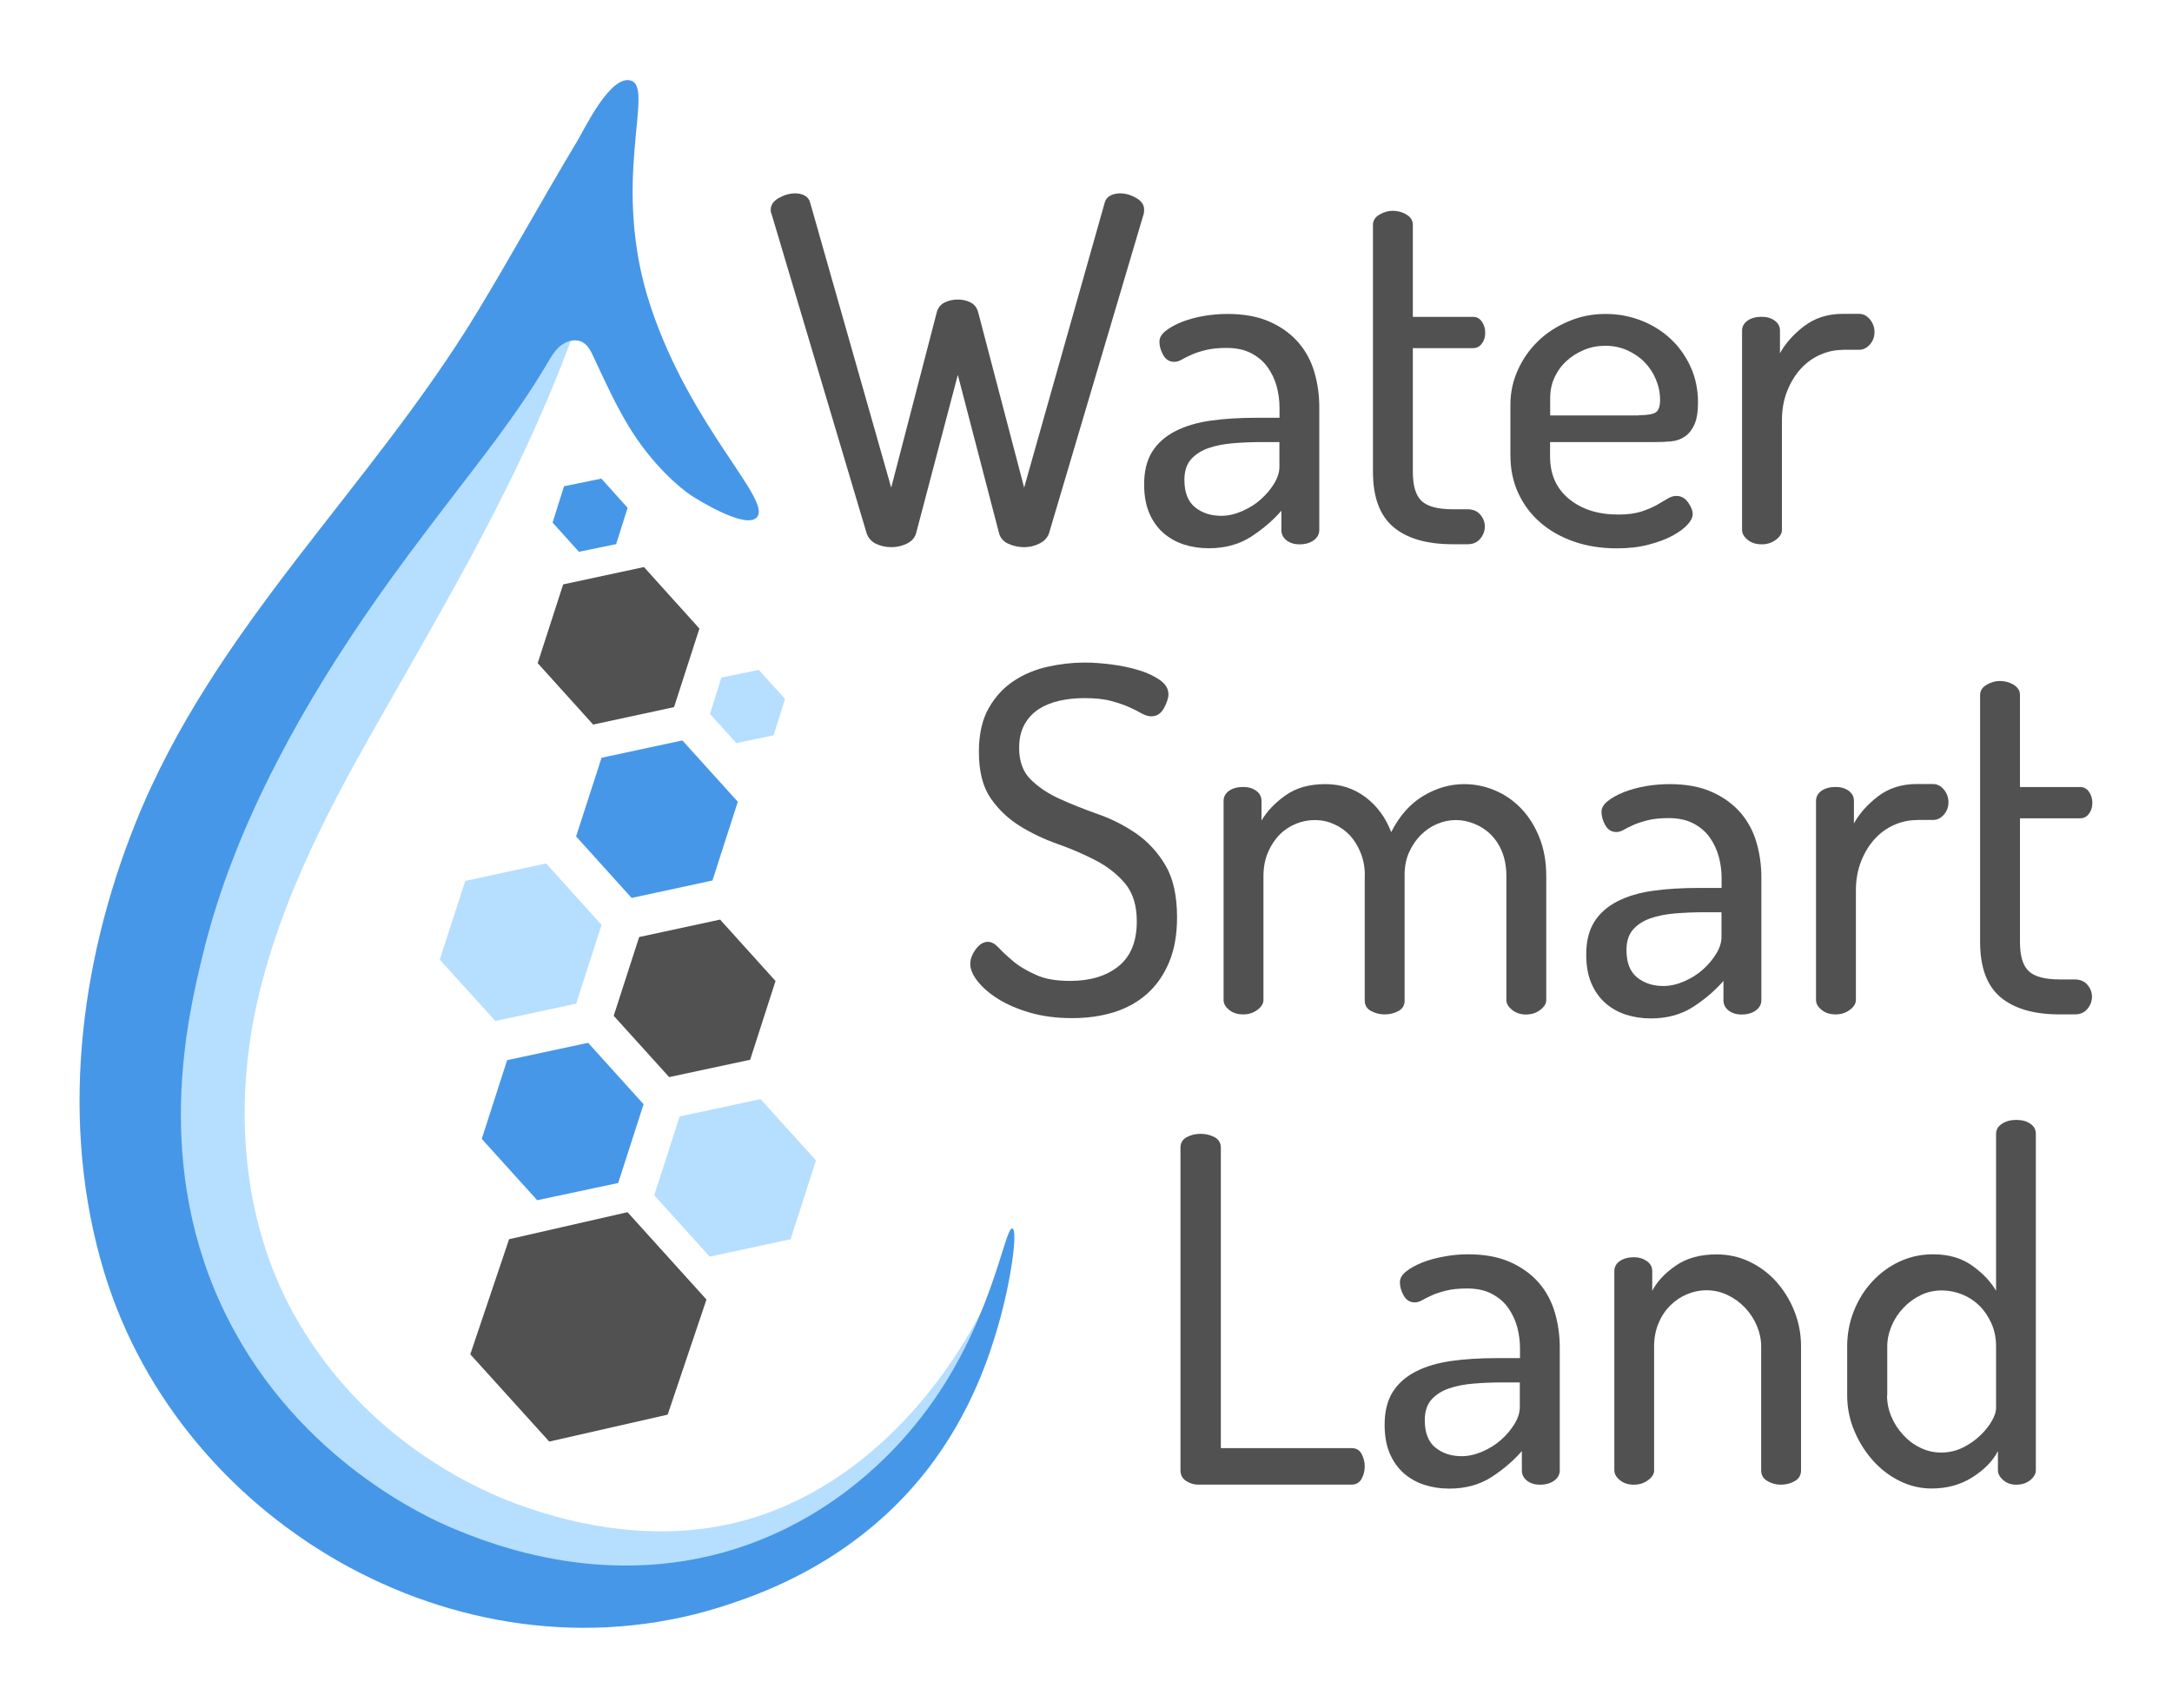 <?xml version="1.0" encoding="utf-8"?>
<!-- Generator: Adobe Illustrator 28.4.1, SVG Export Plug-In . SVG Version: 6.00 Build 0)  -->
<svg version="1.1" xmlns="http://www.w3.org/2000/svg" xmlns:xlink="http://www.w3.org/1999/xlink" x="0px" y="0px"
	 viewBox="0 0 221.73 174.36" style="enable-background:new 0 0 221.73 174.36;" xml:space="preserve">
<style type="text/css">
	.st0{fill:#0F0D13;}
	.st1{fill:#2C295A;}
	.st2{fill:#299546;}
	.st3{fill:#F3AC3A;}
	.st4{fill:#D23428;}
	.st5{fill:#18B5AD;}
	.st6{fill:#275AA9;}
	.st7{fill:#24582B;}
	.st8{fill:#BFBEBE;}
	.st9{fill:#774D32;}
	.st10{fill:#2F68BA;}
	.st11{fill:#3679C9;}
	.st12{fill:#50ADF9;}
	.st13{fill:#4697E8;}
	.st14{fill:#444444;}
	.st15{fill:#FFFFFF;stroke:#444444;}
	.st16{fill:#1E1E1E;}
	.st17{fill:#FFFFFF;}
	.st18{fill:url(#SVGID_1_);}
	.st19{fill:url(#SVGID_00000096048700685949562480000015518655429084399528_);}
	.st20{fill:url(#SVGID_00000036934065722771872580000003217237950879917206_);}
	.st21{fill:url(#SVGID_00000139275115494609021060000008075598083460463271_);}
	.st22{fill:url(#SVGID_00000167395615991218866000000013798154306444267671_);}
	.st23{fill:url(#SVGID_00000045605464143213171990000012293913380672651197_);}
	.st24{fill:url(#SVGID_00000167364788825545949640000012448795018167051451_);}
	.st25{fill:url(#SVGID_00000141415616611118080560000005442889260009398192_);}
	.st26{fill:url(#SVGID_00000131336291601635606710000010338333635763792540_);}
	.st27{fill:url(#SVGID_00000127764311560918793280000007919571624704725900_);}
	.st28{fill:url(#SVGID_00000073707406988477191110000005658449935507607710_);}
	.st29{fill:url(#SVGID_00000150781211136310031390000002496844193060183725_);}
	.st30{fill:url(#SVGID_00000075151864525029914600000004115494175853314442_);}
	.st31{fill:url(#SVGID_00000151524617451593876320000009350363391089519272_);}
	.st32{fill:url(#SVGID_00000119107978407364922900000006934262965949329816_);}
	.st33{fill:url(#SVGID_00000018221610925577076440000017779315694165886871_);}
	.st34{fill:#4697E8;stroke:#FFFFFF;stroke-width:2;stroke-linecap:round;stroke-linejoin:round;stroke-miterlimit:10;}
	.st35{fill:#444444;stroke:#FFFFFF;stroke-width:2;stroke-linecap:round;stroke-linejoin:round;stroke-miterlimit:10;}
	.st36{fill:#B6DEFF;}
	.st37{fill:#515151;}
	.st38{fill:#4697E8;stroke:#B6DEFF;stroke-width:2;stroke-linecap:round;stroke-linejoin:round;stroke-miterlimit:10;}
	.st39{fill:#444444;stroke:#B6DEFF;stroke-width:2;stroke-linecap:round;stroke-linejoin:round;stroke-miterlimit:10;}
	.st40{fill:#3E9350;}
	.st41{fill:#B0D7F7;}
	.st42{fill:#68B0D8;}
	.st43{fill:#60BF7D;stroke:#FFFFFF;stroke-miterlimit:10;}
	.st44{fill:none;stroke:#444444;stroke-miterlimit:10;}
	.st45{fill:#2D2D2D;stroke:#FFFFFF;stroke-miterlimit:10;}
	.st46{fill:none;stroke:#444444;stroke-width:3;stroke-linecap:round;stroke-linejoin:round;stroke-miterlimit:10;}
	.st47{fill:#FFFFFF;stroke:#444444;stroke-width:3;stroke-linecap:round;stroke-linejoin:round;stroke-miterlimit:10;}
	.st48{fill:#7ACE90;stroke:#FFFFFF;stroke-miterlimit:10;}
	.st49{fill:#FFC719;}
	.st50{fill:#65AA61;}
	.st51{fill:#7ED178;}
</style>
<g id="Layer_1">
</g>
<g id="Layer_2">
	<g>
		<g>
			<g>
				<g>
					<polygon class="st13" points="65.7,112.73 63.11,120.77 54.84,122.53 49.18,116.27 51.77,108.23 60.04,106.46 					"/>
				</g>
				<g>
					<path class="st36" d="M77.64,112.21l-8.26,1.77l-2.59,8.04l5.66,6.27l8.26-1.78l2.59-8.04L77.64,112.21z"/>
				</g>
				<g>
					<polygon class="st37" points="72.12,132.67 68.16,144.42 56.07,147.17 48.01,138.26 51.97,126.51 64.06,123.75 					"/>
				</g>
				<g>
					<polygon class="st36" points="61.41,94.42 58.82,102.46 50.57,104.23 44.89,97.97 47.5,89.93 55.75,88.15 					"/>
				</g>
				<g>
					<polygon class="st37" points="79.17,100.15 76.58,108.19 68.31,109.96 62.65,103.7 65.25,95.66 73.51,93.88 					"/>
				</g>
				<g>
					<polygon class="st13" points="75.32,81.85 72.73,89.89 64.48,91.67 58.81,85.39 61.41,77.36 69.66,75.59 					"/>
				</g>
				<g>
					<polygon class="st37" points="71.4,64.17 68.81,72.19 60.55,73.97 54.89,67.7 57.49,59.66 65.74,57.89 					"/>
				</g>
				<g>
					<polygon class="st36" points="80.14,71.36 78.97,75.07 75.17,75.86 72.48,72.89 73.64,69.18 77.46,68.39 					"/>
				</g>
				<g>
					<polygon class="st13" points="64.07,51.84 62.9,55.55 59.1,56.33 56.41,53.35 57.58,49.64 61.39,48.86 					"/>
				</g>
			</g>
			<path class="st36" d="M50.66,40.19c2.96-3.45,5.99-6.79,9.02-10.03c0.1-0.11,0.21-0.22,0.31-0.33
				c-1.22,3.82-2.65,7.53-4.21,11.19c-5.08,11.94-11.71,23-18.09,34.28c-4.8,8.49-9.23,17.34-11.4,26.85
				c-2.42,10.61-1.66,22.29,3.66,31.93c7.36,13.32,19.57,18.26,22.73,19.43c7,2.61,14.71,3.69,21.99,2.04
				c11.95-2.72,21.29-12.55,26.5-23.65c-1.06,1.59-1.2,4.27-1.86,6.07c-0.58,1.57-1.42,3.08-2.28,4.52c-1.9,3.16-4.28,6.03-7,8.53
				c-5.38,4.95-12.15,8.54-19.38,9.78c-10.67,1.83-23.07-1.09-32.64-6.03c-9.39-4.85-17.35-12.88-21-22.81
				c-3.22-8.79-2.95-18.52-1.16-27.71C20.53,80.26,34.69,58.75,50.66,40.19z"/>
			<path class="st13" d="M77.24,52.84c1.7-1.71-6.71-9.13-10.83-21.58c-4.16-12.54,0.44-22.19-1.97-23.02
				c-2.09-0.72-4.76,4.91-5.48,6.11c-3.47,5.78-6.72,11.69-10.21,17.46C37.77,49.94,21.85,64.01,13.82,84.06
				c-5.8,14.47-7.71,30.85-3.2,45.77c7.93,26.25,37.45,42.87,63.95,33.9c3.11-1.05,12.79-4.33,20.05-13.64
				c4.64-5.95,6.48-12.05,7.23-14.59c1.39-4.74,2.07-9.93,1.5-10.09c-0.81-0.22-2.1,10.02-9.27,19.23
				c-1.66,2.13-7.48,9.4-17.78,13.07c-13.91,4.95-26.33-0.11-30.22-1.75c-2.22-0.94-15.46-6.77-22.83-21.36
				c-7.83-15.49-4.05-30.98-2.52-37.26c1.65-6.77,4.3-13.28,7.49-19.46c3.01-5.86,6.52-11.45,10.3-16.84c2.14-3.06,4.39-6.03,6.65-9
				c3.72-4.9,7.55-9.6,10.68-14.92c0.4-0.67,0.8-1.37,1.41-1.85c0.61-0.48,1.49-0.71,2.18-0.35c0.57,0.3,0.88,0.93,1.15,1.51
				c1.11,2.38,2.2,4.78,3.56,7.04c2.37,3.94,5.34,6.43,6.44,7.13C71.06,50.91,76.04,54.05,77.24,52.84z"/>
		</g>
		<g>
			<path class="st37" d="M107.09,54.44c-0.16,0.46-0.49,0.81-0.98,1.05c-0.49,0.25-1.01,0.37-1.57,0.37c-0.56,0-1.09-0.12-1.59-0.34
				c-0.51-0.23-0.83-0.59-0.96-1.08l-4.21-16.17l-4.26,16.17c-0.13,0.46-0.44,0.81-0.93,1.05s-1.01,0.37-1.57,0.37
				c-0.59,0-1.12-0.12-1.59-0.34c-0.47-0.23-0.79-0.59-0.96-1.08l-9.7-32.58c-0.03-0.07-0.06-0.13-0.07-0.2
				c-0.02-0.06-0.02-0.15-0.02-0.25c0-0.49,0.28-0.89,0.83-1.2c0.55-0.31,1.11-0.47,1.67-0.47c0.36,0,0.68,0.07,0.96,0.22
				c0.28,0.15,0.47,0.38,0.56,0.71l8.28,29.11l4.66-17.93c0.13-0.46,0.4-0.78,0.81-0.98c0.41-0.2,0.86-0.29,1.35-0.29
				c0.46,0,0.88,0.1,1.27,0.29c0.39,0.2,0.65,0.52,0.78,0.98l4.7,17.93l8.23-29.11c0.1-0.33,0.29-0.56,0.59-0.71
				c0.29-0.15,0.62-0.22,0.98-0.22c0.56,0,1.1,0.16,1.64,0.47s0.81,0.71,0.81,1.2c0,0.2-0.02,0.34-0.05,0.44L107.09,54.44z"/>
			<path class="st37" d="M125.31,32.05c1.7,0,3.14,0.27,4.34,0.81s2.16,1.25,2.92,2.13c0.75,0.88,1.29,1.89,1.62,3.04
				s0.49,2.32,0.49,3.53V54.1c0,0.42-0.19,0.78-0.56,1.05c-0.38,0.28-0.86,0.42-1.45,0.42c-0.56,0-1-0.14-1.35-0.42
				s-0.51-0.63-0.51-1.05v-1.96c-0.85,0.98-1.88,1.86-3.09,2.65c-1.21,0.78-2.65,1.18-4.31,1.18c-0.92,0-1.77-0.13-2.57-0.39
				s-1.5-0.66-2.11-1.2c-0.6-0.54-1.08-1.22-1.42-2.03c-0.34-0.82-0.51-1.78-0.51-2.89c0-1.37,0.28-2.49,0.83-3.36
				c0.55-0.87,1.34-1.56,2.35-2.08c1.01-0.52,2.22-0.88,3.63-1.08c1.4-0.2,2.96-0.29,4.66-0.29h2.35V41.6c0-0.72-0.1-1.44-0.29-2.16
				c-0.2-0.72-0.51-1.37-0.93-1.96c-0.42-0.59-0.98-1.06-1.67-1.42c-0.69-0.36-1.52-0.54-2.5-0.54c-0.85,0-1.57,0.07-2.16,0.22
				c-0.59,0.15-1.08,0.31-1.47,0.49c-0.39,0.18-0.72,0.34-0.98,0.49c-0.26,0.15-0.51,0.22-0.74,0.22c-0.49,0-0.87-0.23-1.13-0.69
				c-0.26-0.46-0.39-0.91-0.39-1.37c0-0.39,0.21-0.76,0.64-1.1c0.42-0.34,0.97-0.64,1.64-0.91c0.67-0.26,1.41-0.47,2.23-0.61
				C123.68,32.12,124.5,32.05,125.31,32.05z M130.61,45.13h-1.72c-1.05,0-2.05,0.04-3.01,0.12c-0.96,0.08-1.81,0.25-2.55,0.51
				c-0.73,0.26-1.32,0.65-1.76,1.15c-0.44,0.51-0.66,1.2-0.66,2.08c0,1.27,0.36,2.21,1.08,2.79c0.72,0.59,1.62,0.88,2.69,0.88
				c0.69,0,1.39-0.16,2.11-0.47c0.72-0.31,1.36-0.71,1.91-1.2c0.55-0.49,1.01-1.03,1.37-1.62c0.36-0.59,0.54-1.16,0.54-1.71V45.13z"
				/>
			<path class="st37" d="M144.23,48.17c0,1.41,0.29,2.39,0.88,2.96c0.59,0.57,1.65,0.86,3.18,0.86h1.52c0.55,0,0.99,0.18,1.3,0.54
				c0.31,0.36,0.47,0.77,0.47,1.22c0,0.46-0.16,0.88-0.47,1.25c-0.31,0.38-0.74,0.56-1.3,0.56h-1.52c-2.65,0-4.66-0.59-6.05-1.76
				c-1.39-1.18-2.08-3.05-2.08-5.64V22.94c0-0.42,0.22-0.77,0.66-1.03c0.44-0.26,0.89-0.39,1.35-0.39c0.52,0,1,0.13,1.42,0.39
				c0.42,0.26,0.64,0.6,0.64,1.03v9.41h6.17c0.36,0,0.65,0.16,0.88,0.49c0.23,0.33,0.34,0.7,0.34,1.13c0,0.43-0.11,0.79-0.34,1.1
				c-0.23,0.31-0.52,0.47-0.88,0.47h-6.17V48.17z"/>
			<path class="st37" d="M163.93,32.05c1.24,0,2.43,0.22,3.58,0.66c1.14,0.44,2.15,1.06,3.01,1.86c0.87,0.8,1.55,1.76,2.06,2.87
				s0.76,2.32,0.76,3.63c0,0.98-0.12,1.74-0.37,2.28s-0.57,0.95-0.98,1.22c-0.41,0.28-0.87,0.44-1.4,0.49s-1.06,0.07-1.62,0.07
				h-10.73v1.47c0,1.83,0.64,3.28,1.94,4.34c1.29,1.06,2.96,1.59,5.02,1.59c0.91,0,1.68-0.1,2.3-0.29c0.62-0.2,1.15-0.42,1.59-0.66
				c0.44-0.25,0.82-0.47,1.13-0.66c0.31-0.2,0.61-0.29,0.91-0.29c0.49,0,0.89,0.22,1.2,0.66c0.31,0.44,0.47,0.84,0.47,1.2
				c0,0.33-0.18,0.69-0.54,1.08c-0.36,0.39-0.87,0.77-1.54,1.13c-0.67,0.36-1.49,0.66-2.45,0.91c-0.96,0.25-2.03,0.37-3.21,0.37
				c-1.6,0-3.06-0.23-4.38-0.69c-1.32-0.46-2.47-1.1-3.43-1.94c-0.96-0.83-1.71-1.83-2.25-2.99c-0.54-1.16-0.81-2.46-0.81-3.9v-5.14
				c0-1.24,0.25-2.43,0.76-3.55c0.51-1.13,1.2-2.11,2.08-2.96c0.88-0.85,1.92-1.52,3.11-2.01
				C161.32,32.29,162.59,32.05,163.93,32.05z M167.31,42.39c0.85,0,1.42-0.1,1.72-0.29c0.29-0.2,0.44-0.62,0.44-1.27
				c0-0.72-0.14-1.41-0.42-2.08c-0.28-0.67-0.66-1.26-1.15-1.76c-0.49-0.51-1.08-0.91-1.76-1.22c-0.69-0.31-1.44-0.47-2.25-0.47
				c-0.78,0-1.51,0.14-2.18,0.42c-0.67,0.28-1.27,0.65-1.79,1.13c-0.52,0.47-0.93,1.04-1.23,1.69s-0.44,1.36-0.44,2.11v1.76H167.31z
				"/>
			<path class="st37" d="M188.13,35.72c-0.78,0-1.55,0.16-2.3,0.49c-0.75,0.33-1.41,0.8-1.98,1.42c-0.57,0.62-1.04,1.38-1.4,2.28
				c-0.36,0.9-0.54,1.9-0.54,3.01V54.1c0,0.36-0.2,0.69-0.61,1c-0.41,0.31-0.89,0.47-1.45,0.47c-0.59,0-1.07-0.15-1.45-0.47
				c-0.38-0.31-0.56-0.64-0.56-1V33.76c0-0.42,0.19-0.77,0.56-1.03c0.38-0.26,0.86-0.39,1.45-0.39c0.52,0,0.96,0.13,1.32,0.39
				c0.36,0.26,0.54,0.6,0.54,1.03v2.3c0.56-1.01,1.38-1.94,2.47-2.77s2.41-1.25,3.94-1.25h1.67c0.42,0,0.79,0.19,1.1,0.56
				c0.31,0.38,0.47,0.81,0.47,1.3s-0.16,0.92-0.47,1.27s-0.68,0.54-1.1,0.54H188.13z"/>
			<path class="st37" d="M109.24,100.14c2.06,0,3.71-0.5,4.95-1.5c1.24-1,1.86-2.52,1.86-4.58c0-1.63-0.4-2.92-1.2-3.87
				c-0.8-0.95-1.8-1.73-2.99-2.35c-1.19-0.62-2.48-1.18-3.87-1.67c-1.39-0.49-2.68-1.1-3.87-1.84s-2.19-1.68-2.99-2.84
				s-1.2-2.74-1.2-4.73c0-1.8,0.33-3.28,1-4.46c0.67-1.18,1.53-2.11,2.57-2.79c1.04-0.69,2.21-1.17,3.48-1.45
				c1.27-0.28,2.52-0.42,3.72-0.42c0.88,0,1.82,0.07,2.82,0.2c1,0.13,1.92,0.33,2.77,0.59c0.85,0.26,1.56,0.6,2.13,1
				c0.57,0.41,0.86,0.89,0.86,1.45c0,0.39-0.16,0.87-0.46,1.42c-0.31,0.56-0.74,0.83-1.3,0.83c-0.29,0-0.61-0.1-0.96-0.29
				c-0.34-0.2-0.77-0.41-1.27-0.64c-0.51-0.23-1.13-0.44-1.86-0.64c-0.73-0.2-1.64-0.29-2.72-0.29c-0.92,0-1.77,0.09-2.57,0.27
				c-0.8,0.18-1.5,0.47-2.11,0.86c-0.6,0.39-1.09,0.92-1.45,1.57c-0.36,0.65-0.54,1.45-0.54,2.4c0,1.37,0.4,2.45,1.2,3.23
				c0.8,0.78,1.8,1.45,2.99,1.98c1.19,0.54,2.48,1.05,3.87,1.54c1.39,0.49,2.68,1.14,3.87,1.96c1.19,0.82,2.19,1.89,2.99,3.23
				c0.8,1.34,1.2,3.12,1.2,5.34c0,1.76-0.27,3.29-0.81,4.58c-0.54,1.29-1.28,2.36-2.23,3.21c-0.95,0.85-2.08,1.48-3.38,1.89
				c-1.31,0.41-2.74,0.61-4.31,0.61s-3-0.19-4.29-0.56c-1.29-0.38-2.38-0.85-3.28-1.42c-0.9-0.57-1.59-1.18-2.08-1.81
				c-0.49-0.64-0.73-1.22-0.73-1.74c0-0.49,0.19-0.99,0.56-1.5c0.38-0.51,0.79-0.76,1.25-0.76c0.36,0,0.73,0.21,1.1,0.61
				c0.38,0.41,0.87,0.87,1.47,1.37c0.6,0.51,1.36,0.96,2.28,1.37C106.63,99.94,107.8,100.14,109.24,100.14z"/>
			<path class="st37" d="M139.33,89.36c0-0.82-0.14-1.58-0.42-2.28c-0.28-0.7-0.65-1.3-1.1-1.79c-0.46-0.49-1-0.87-1.62-1.15
				c-0.62-0.28-1.27-0.42-1.96-0.42c-0.65,0-1.29,0.12-1.91,0.37c-0.62,0.25-1.18,0.61-1.67,1.1s-0.89,1.09-1.2,1.81
				c-0.31,0.72-0.47,1.54-0.47,2.45v12.64c0,0.36-0.2,0.69-0.61,1c-0.41,0.31-0.89,0.47-1.45,0.47c-0.59,0-1.07-0.15-1.45-0.47
				c-0.38-0.31-0.56-0.64-0.56-1V81.76c0-0.42,0.19-0.77,0.56-1.03c0.38-0.26,0.86-0.39,1.45-0.39c0.52,0,0.96,0.13,1.32,0.39
				c0.36,0.26,0.54,0.6,0.54,1.03v2.01c0.56-0.95,1.37-1.8,2.45-2.57s2.43-1.15,4.07-1.15c1.57,0,2.94,0.45,4.12,1.35
				c1.18,0.9,2.04,2.08,2.6,3.55c0.85-1.67,1.94-2.9,3.28-3.7c1.34-0.8,2.73-1.2,4.17-1.2c1.08,0,2.12,0.21,3.14,0.64
				c1.01,0.42,1.9,1.04,2.67,1.84c0.77,0.8,1.39,1.78,1.86,2.94c0.47,1.16,0.71,2.49,0.71,3.99v12.64c0,0.36-0.21,0.69-0.61,1
				c-0.41,0.31-0.89,0.47-1.45,0.47s-1.03-0.15-1.42-0.47c-0.39-0.31-0.59-0.64-0.59-1V89.46c0-0.95-0.15-1.78-0.44-2.5
				c-0.29-0.72-0.69-1.31-1.18-1.79s-1.05-0.83-1.67-1.08c-0.62-0.25-1.24-0.37-1.86-0.37c-0.65,0-1.29,0.13-1.91,0.39
				c-0.62,0.26-1.18,0.64-1.67,1.13c-0.49,0.49-0.89,1.08-1.2,1.76c-0.31,0.69-0.46,1.45-0.46,2.3v12.84c0,0.49-0.21,0.85-0.64,1.08
				s-0.9,0.34-1.42,0.34c-0.46,0-0.91-0.11-1.35-0.34c-0.44-0.23-0.66-0.59-0.66-1.08V89.36z"/>
			<path class="st37" d="M170.44,80.05c1.7,0,3.14,0.27,4.34,0.81s2.16,1.25,2.92,2.13c0.75,0.88,1.29,1.89,1.62,3.04
				s0.49,2.32,0.49,3.53v12.54c0,0.42-0.19,0.78-0.56,1.05c-0.38,0.28-0.86,0.42-1.45,0.42c-0.56,0-1-0.14-1.35-0.42
				s-0.51-0.63-0.51-1.05v-1.96c-0.85,0.98-1.88,1.86-3.09,2.65c-1.21,0.78-2.65,1.18-4.31,1.18c-0.92,0-1.77-0.13-2.57-0.39
				s-1.5-0.66-2.11-1.2c-0.6-0.54-1.08-1.22-1.42-2.03c-0.34-0.82-0.51-1.78-0.51-2.89c0-1.37,0.28-2.49,0.83-3.36
				c0.55-0.87,1.34-1.56,2.35-2.08c1.01-0.52,2.22-0.88,3.63-1.08c1.4-0.2,2.96-0.29,4.66-0.29h2.35V89.6c0-0.72-0.1-1.44-0.29-2.16
				c-0.2-0.72-0.51-1.37-0.93-1.96c-0.42-0.59-0.98-1.06-1.67-1.42c-0.69-0.36-1.52-0.54-2.5-0.54c-0.85,0-1.57,0.07-2.16,0.22
				c-0.59,0.15-1.08,0.31-1.47,0.49c-0.39,0.18-0.72,0.34-0.98,0.49c-0.26,0.15-0.51,0.22-0.74,0.22c-0.49,0-0.87-0.23-1.13-0.69
				c-0.26-0.46-0.39-0.91-0.39-1.37c0-0.39,0.21-0.76,0.64-1.1c0.42-0.34,0.97-0.64,1.64-0.91c0.67-0.26,1.41-0.47,2.23-0.61
				C168.81,80.12,169.63,80.05,170.44,80.05z M175.74,93.13h-1.72c-1.05,0-2.05,0.04-3.01,0.12c-0.96,0.08-1.81,0.25-2.55,0.51
				c-0.73,0.26-1.32,0.65-1.76,1.15c-0.44,0.51-0.66,1.2-0.66,2.08c0,1.27,0.36,2.21,1.08,2.79c0.72,0.59,1.62,0.88,2.69,0.88
				c0.69,0,1.39-0.16,2.11-0.47c0.72-0.31,1.36-0.71,1.91-1.2c0.55-0.49,1.01-1.03,1.37-1.62c0.36-0.59,0.54-1.16,0.54-1.71V93.13z"
				/>
			<path class="st37" d="M195.68,83.72c-0.78,0-1.55,0.16-2.3,0.49c-0.75,0.33-1.41,0.8-1.98,1.42c-0.57,0.62-1.04,1.38-1.4,2.28
				c-0.36,0.9-0.54,1.9-0.54,3.01v11.17c0,0.36-0.2,0.69-0.61,1c-0.41,0.31-0.89,0.47-1.45,0.47c-0.59,0-1.07-0.15-1.45-0.47
				c-0.38-0.31-0.56-0.64-0.56-1V81.76c0-0.42,0.19-0.77,0.56-1.03c0.38-0.26,0.86-0.39,1.45-0.39c0.52,0,0.96,0.13,1.32,0.39
				c0.36,0.26,0.54,0.6,0.54,1.03v2.3c0.56-1.01,1.38-1.94,2.47-2.77s2.41-1.25,3.94-1.25h1.67c0.42,0,0.79,0.19,1.1,0.56
				c0.31,0.38,0.47,0.81,0.47,1.3s-0.16,0.92-0.47,1.27s-0.68,0.54-1.1,0.54H195.68z"/>
			<path class="st37" d="M206.21,96.17c0,1.41,0.29,2.39,0.88,2.96c0.59,0.57,1.65,0.86,3.18,0.86h1.52c0.55,0,0.99,0.18,1.3,0.54
				c0.31,0.36,0.47,0.77,0.47,1.22c0,0.46-0.16,0.88-0.47,1.25c-0.31,0.38-0.74,0.56-1.3,0.56h-1.52c-2.65,0-4.66-0.59-6.05-1.76
				c-1.39-1.18-2.08-3.05-2.08-5.64V70.94c0-0.42,0.22-0.77,0.66-1.03c0.44-0.26,0.89-0.39,1.35-0.39c0.52,0,1,0.13,1.42,0.39
				c0.42,0.26,0.64,0.6,0.64,1.03v9.41h6.17c0.36,0,0.65,0.16,0.88,0.49c0.23,0.33,0.34,0.7,0.34,1.13c0,0.43-0.11,0.79-0.34,1.1
				c-0.23,0.31-0.52,0.47-0.88,0.47h-6.17V96.17z"/>
			<path class="st37" d="M122.37,151.57c-0.46,0-0.88-0.12-1.27-0.37c-0.39-0.25-0.59-0.61-0.59-1.1v-32.93
				c0-0.49,0.21-0.85,0.64-1.08c0.42-0.23,0.9-0.34,1.42-0.34c0.52,0,1,0.12,1.42,0.34c0.42,0.23,0.64,0.59,0.64,1.08v30.67H138
				c0.46,0,0.79,0.2,1,0.59c0.21,0.39,0.32,0.82,0.32,1.27c0,0.46-0.11,0.88-0.32,1.27c-0.21,0.39-0.55,0.59-1,0.59H122.37z"/>
			<path class="st37" d="M149.86,128.05c1.7,0,3.14,0.27,4.34,0.81s2.16,1.25,2.92,2.13c0.75,0.88,1.29,1.89,1.62,3.04
				s0.49,2.32,0.49,3.53v12.54c0,0.42-0.19,0.78-0.56,1.05c-0.38,0.28-0.86,0.42-1.45,0.42c-0.56,0-1-0.14-1.35-0.42
				s-0.51-0.63-0.51-1.05v-1.96c-0.85,0.98-1.88,1.86-3.09,2.65c-1.21,0.78-2.65,1.18-4.31,1.18c-0.92,0-1.77-0.13-2.57-0.39
				s-1.5-0.66-2.11-1.2c-0.6-0.54-1.08-1.22-1.42-2.03c-0.34-0.82-0.51-1.78-0.51-2.89c0-1.37,0.28-2.49,0.83-3.36
				c0.55-0.87,1.34-1.56,2.35-2.08c1.01-0.52,2.22-0.88,3.63-1.08c1.4-0.2,2.96-0.29,4.66-0.29h2.35v-1.03
				c0-0.72-0.1-1.44-0.29-2.16c-0.2-0.72-0.51-1.37-0.93-1.96c-0.42-0.59-0.98-1.06-1.67-1.42c-0.69-0.36-1.52-0.54-2.5-0.54
				c-0.85,0-1.57,0.07-2.16,0.22c-0.59,0.15-1.08,0.31-1.47,0.49c-0.39,0.18-0.72,0.34-0.98,0.49c-0.26,0.15-0.51,0.22-0.74,0.22
				c-0.49,0-0.87-0.23-1.13-0.69c-0.26-0.46-0.39-0.91-0.39-1.37c0-0.39,0.21-0.76,0.64-1.1c0.42-0.34,0.97-0.64,1.64-0.91
				c0.67-0.26,1.41-0.47,2.23-0.61C148.23,128.12,149.05,128.05,149.86,128.05z M155.15,141.13h-1.72c-1.05,0-2.05,0.04-3.01,0.12
				c-0.96,0.08-1.81,0.25-2.55,0.51c-0.73,0.26-1.32,0.65-1.76,1.15c-0.44,0.51-0.66,1.2-0.66,2.08c0,1.27,0.36,2.21,1.08,2.79
				c0.72,0.59,1.62,0.88,2.69,0.88c0.69,0,1.39-0.16,2.11-0.47c0.72-0.31,1.36-0.71,1.91-1.2c0.55-0.49,1.01-1.03,1.37-1.62
				c0.36-0.59,0.54-1.16,0.54-1.71V141.13z"/>
			<path class="st37" d="M168.87,150.1c0,0.36-0.2,0.69-0.61,1c-0.41,0.31-0.89,0.47-1.45,0.47c-0.59,0-1.07-0.15-1.45-0.47
				c-0.38-0.31-0.56-0.64-0.56-1v-20.33c0-0.42,0.19-0.77,0.56-1.03c0.38-0.26,0.86-0.39,1.45-0.39c0.49,0,0.92,0.13,1.3,0.39
				c0.38,0.26,0.56,0.6,0.56,1.03v2.01c0.49-0.95,1.29-1.8,2.4-2.57c1.11-0.77,2.5-1.15,4.17-1.15c1.18,0,2.29,0.24,3.33,0.73
				c1.04,0.49,1.96,1.17,2.74,2.03c0.78,0.87,1.4,1.87,1.86,3.01c0.46,1.14,0.69,2.35,0.69,3.63v12.64c0,0.49-0.21,0.86-0.64,1.1
				c-0.43,0.25-0.9,0.37-1.42,0.37c-0.49,0-0.95-0.12-1.37-0.37c-0.43-0.25-0.64-0.61-0.64-1.1v-12.64c0-0.72-0.15-1.42-0.44-2.11
				c-0.29-0.69-0.69-1.3-1.2-1.84s-1.1-0.97-1.79-1.3c-0.69-0.33-1.41-0.49-2.16-0.49c-0.65,0-1.3,0.13-1.94,0.39
				c-0.64,0.26-1.21,0.64-1.71,1.13c-0.51,0.49-0.92,1.09-1.22,1.81c-0.31,0.72-0.47,1.52-0.47,2.4V150.1z"/>
			<path class="st37" d="M205.82,114.33c0.59,0,1.07,0.13,1.45,0.39s0.56,0.6,0.56,1.03v34.35c0,0.36-0.19,0.69-0.56,1
				c-0.38,0.31-0.86,0.47-1.45,0.47c-0.52,0-0.96-0.15-1.32-0.47c-0.36-0.31-0.54-0.64-0.54-1v-1.96c-0.52,1.01-1.39,1.9-2.6,2.67
				c-1.21,0.77-2.6,1.15-4.17,1.15c-1.14,0-2.24-0.26-3.28-0.78c-1.05-0.52-1.96-1.23-2.74-2.11c-0.78-0.88-1.41-1.89-1.89-3.04
				c-0.47-1.14-0.71-2.33-0.71-3.58v-5c0-1.27,0.23-2.48,0.69-3.63c0.46-1.14,1.08-2.15,1.89-3.01c0.8-0.86,1.73-1.54,2.79-2.03
				s2.2-0.73,3.41-0.73c1.57,0,2.89,0.38,3.97,1.15s1.89,1.62,2.45,2.57v-16.02c0-0.42,0.2-0.77,0.61-1.03
				C204.78,114.46,205.26,114.33,205.82,114.33z M192.64,142.46c0,0.75,0.15,1.47,0.44,2.16s0.69,1.31,1.2,1.86
				c0.51,0.56,1.09,1,1.76,1.32c0.67,0.33,1.38,0.49,2.13,0.49c0.78,0,1.52-0.17,2.21-0.51c0.69-0.34,1.28-0.76,1.79-1.25
				c0.51-0.49,0.9-0.99,1.18-1.49s0.42-0.92,0.42-1.25v-6.32c0-0.88-0.16-1.68-0.49-2.4c-0.33-0.72-0.74-1.32-1.25-1.81
				c-0.51-0.49-1.1-0.87-1.76-1.13c-0.67-0.26-1.35-0.39-2.03-0.39c-0.78,0-1.51,0.16-2.18,0.49c-0.67,0.33-1.26,0.76-1.76,1.3
				c-0.51,0.54-0.91,1.15-1.2,1.84c-0.29,0.69-0.44,1.39-0.44,2.11V142.46z"/>
		</g>
	</g>
</g>
</svg>
